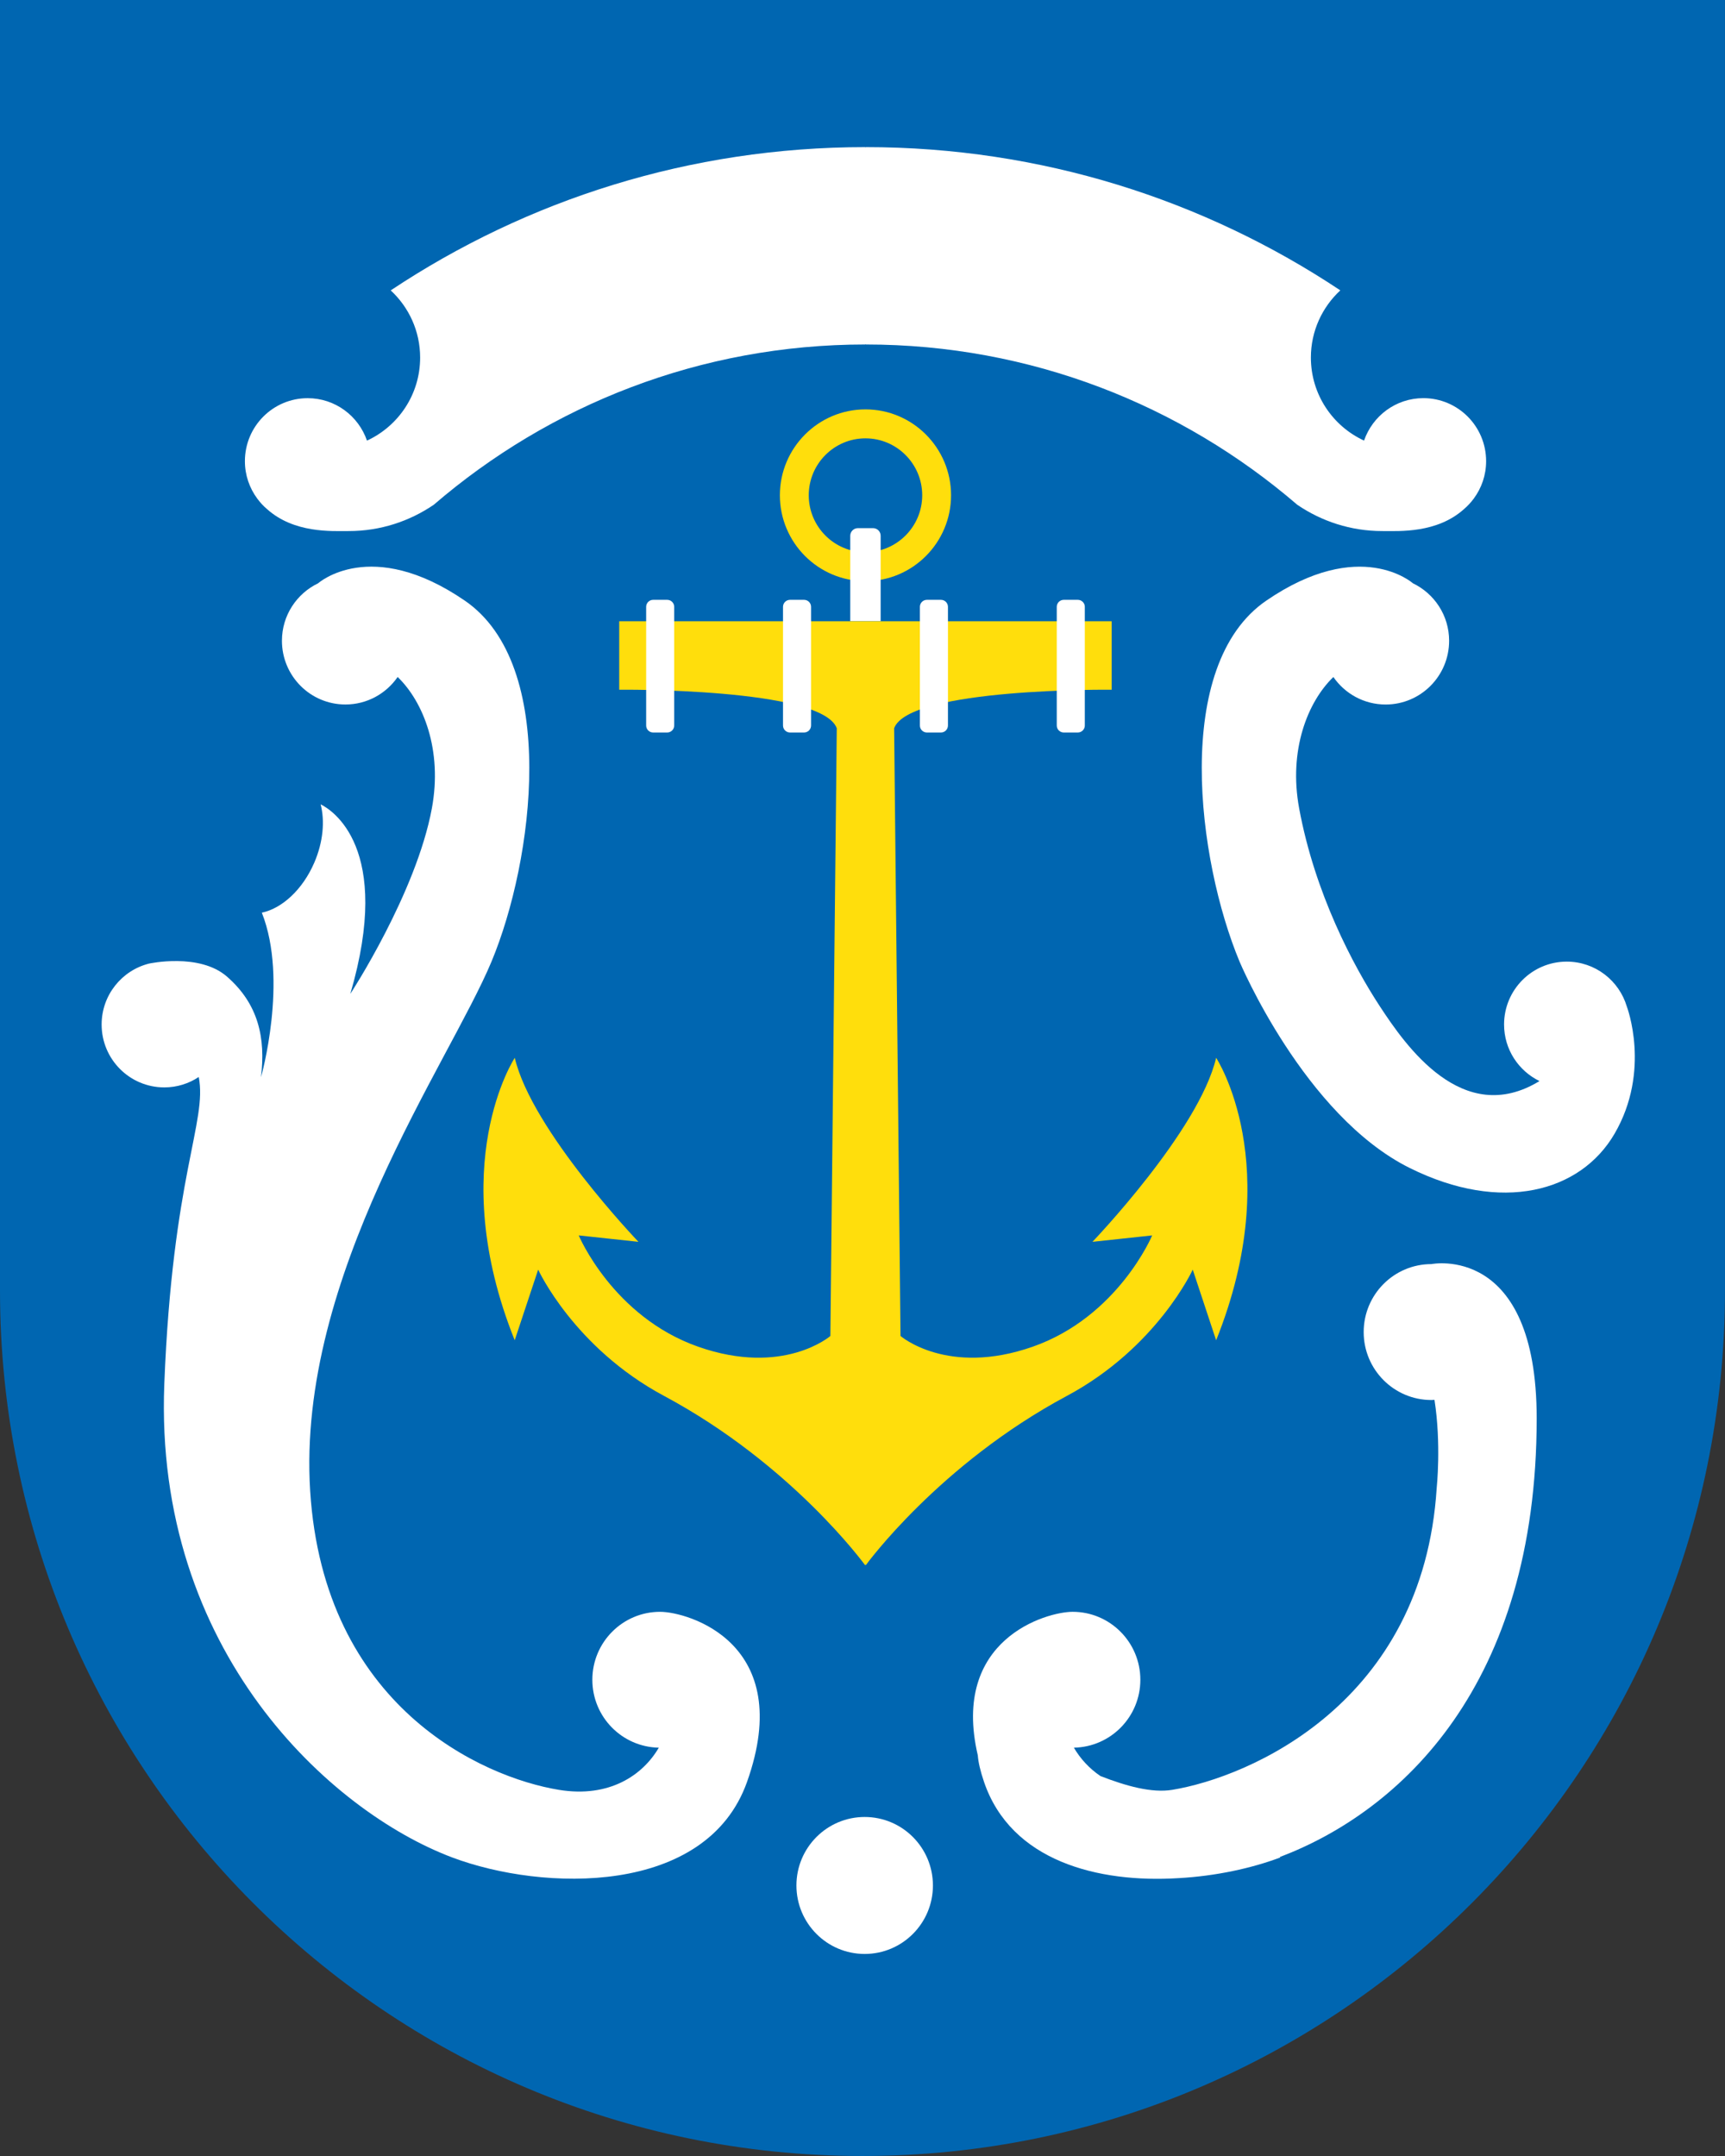 <?xml version="1.0" encoding="utf-8"?>
<!-- Generator: Adobe Illustrator 26.3.1, SVG Export Plug-In . SVG Version: 6.00 Build 0)  -->
<svg version="1.1" id="Ebene_1" xmlns="http://www.w3.org/2000/svg" xmlns:xlink="http://www.w3.org/1999/xlink" x="0px" y="0px"
	 viewBox="0 0 56.693 70.866" style="enable-background:new 0 0 56.693 70.866;" xml:space="preserve">
<rect x="0" y="0" width="56.693" height="70.866" fill="#333333" stroke="none"/>
<style type="text/css">
	.st0{fill:#0066B1;}
	.st1{fill:#FFDE0C;}
	.st2{fill:#FFFFFF;}
</style>
<g>
	<path class="st0" d="M56.693,0H0v42.421c0,15.71,12.691,28.445,28.346,28.445s28.346-12.735,28.346-28.445V0z"/>
	<g>
		<path class="st1" d="M25.631,16.279c0-1.557,1.262-2.823,2.813-2.823c1.551,0,2.813,1.266,2.813,2.823
			c0,1.557-1.262,2.823-2.813,2.823C26.893,19.102,25.631,17.836,25.631,16.279z M26.58,16.279c0,1.032,0.836,1.871,1.864,1.871
			c1.028,0,1.865-0.84,1.865-1.871c0-1.032-0.837-1.871-1.865-1.871C27.416,14.408,26.58,15.247,26.58,16.279z"/>
	</g>
	<path class="st2" d="M28.194,17.36h0.5c0.138,0,0.249,0.112,0.249,0.249v2.81h-0.999v-2.81
		C27.945,17.472,28.057,17.36,28.194,17.36z"/>
	<path class="st1" d="M16.918,34.769c0.561,2.391,4.065,6.049,4.065,6.049l-1.963-0.211c0,0,1.121,2.673,3.925,3.658
		c2.804,0.985,4.346-0.352,4.346-0.352l0.21-19.976c-0.491-1.336-7.15-1.266-7.15-1.266V20.42h16.185v2.251
		c0,0-6.659-0.07-7.15,1.266l0.21,19.976c0,0,1.542,1.336,4.346,0.352c2.804-0.985,3.925-3.658,3.925-3.658l-1.963,0.211
		c0,0,3.505-3.658,4.065-6.049c0,0,2.313,3.517,0,9.285L39.2,41.732c0,0-1.176,2.566-4.136,4.15
		c-4.206,2.251-6.603,5.557-6.603,5.557h-0.035c0,0-2.397-3.306-6.603-5.557c-2.96-1.584-4.136-4.15-4.136-4.15l-0.771,2.321
		C14.604,38.286,16.918,34.769,16.918,34.769z"/>
	<g>
		<path class="st2" d="M30.463,24.077h0.462c0.127,0,0.23-0.103,0.23-0.23v-3.901c0-0.127-0.103-0.23-0.23-0.23h-0.462
			c-0.127,0-0.23,0.103-0.23,0.23v3.901C30.232,23.974,30.336,24.077,30.463,24.077z"/>
		<path class="st2" d="M34.961,24.077l0.462,0c0.127,0,0.23-0.103,0.23-0.23v-3.901c0-0.127-0.103-0.23-0.23-0.23h-0.462
			c-0.127,0-0.23,0.103-0.23,0.23l0,3.901C34.731,23.974,34.834,24.077,34.961,24.077z"/>
		<path class="st2" d="M26.426,24.077h-0.462c-0.127,0-0.23-0.103-0.23-0.23v-3.901c0-0.127,0.103-0.23,0.23-0.23h0.462
			c0.127,0,0.23,0.103,0.23,0.23v3.901C26.656,23.974,26.553,24.077,26.426,24.077z"/>
		<path class="st2" d="M21.928,24.077h-0.462c-0.127,0-0.23-0.103-0.23-0.23v-3.901c0-0.127,0.103-0.23,0.23-0.23h0.462
			c0.127,0,0.23,0.103,0.23,0.23v3.901C22.158,23.974,22.055,24.077,21.928,24.077z"/>
	</g>
	<ellipse class="st2" cx="28.418" cy="61.974" rx="2.243" ry="2.251"/>
	<path class="st2" d="M5.4,35.742c-1.138,0-2.06-0.925-2.06-2.067c0-0.966,0.662-1.776,1.555-2.002c0,0,1.656-0.365,2.564,0.427
		c1.037,0.905,1.274,2.016,1.119,3.309c0,0,0.907-3.191,0.027-5.41c0.66-0.138,1.341-0.754,1.725-1.646
		c0.291-0.676,0.35-1.368,0.208-1.915c0.36,0.177,2.386,1.412,0.975,6.231c0,0,2.165-3.309,2.681-6.101
		c0.352-1.908-0.277-3.498-1.125-4.316c-0.377,0.546-1.005,0.904-1.716,0.904c-1.153,0-2.087-0.938-2.087-2.095
		c0-0.834,0.488-1.553,1.191-1.89c0,0,1.728-1.548,4.82,0.572c3.091,2.12,2.267,8.529,0.876,11.865
		c-1.391,3.336-6.406,10.316-5.959,17.399s5.65,9.41,8.175,9.824c1.659,0.272,2.758-0.484,3.283-1.386
		c-1.21-0.023-2.184-1.012-2.184-2.232c0-1.234,0.997-2.234,2.226-2.234c0.914,0,4.481,1.027,2.857,5.593
		c-1.336,3.757-6.709,3.602-9.686,2.482C10.88,59.555,5.055,54.281,5.4,45.491c0.269-6.857,1.416-8.618,1.132-10.091
		C6.207,35.616,5.818,35.742,5.4,35.742z"/>
	<path class="st2" d="M53.466,33.083L53.466,33.083c-0.254-0.853-1.041-1.475-1.974-1.475c-1.138,0-2.06,0.925-2.06,2.067
		c0,0.819,0.476,1.524,1.164,1.859c-2.532,1.547-4.411-1.183-5.244-2.453c-0.876-1.336-2.14-3.72-2.655-6.512
		c-0.352-1.908,0.277-3.498,1.125-4.316c0.377,0.546,1.005,0.904,1.717,0.904c1.153,0,2.087-0.938,2.087-2.095
		c0-0.835-0.488-1.553-1.191-1.89c0,0-1.729-1.548-4.82,0.572c-3.091,2.12-2.267,8.529-0.876,11.865c0,0,2.125,5.06,5.594,6.783
		c3.02,1.5,5.613,0.789,6.729-1.125C54.272,35.191,53.466,33.083,53.466,33.083z"/>
	<path class="st2" d="M50.504,46.621c0-5.768-3.46-5.071-3.46-5.071c-1.23,0-2.226,1-2.226,2.234c0,1.234,0.997,2.234,2.226,2.234
		c0.034,0,0.068-0.004,0.101-0.005c0.227,1.45,0.073,2.894,0.073,2.894c-0.446,7.083-6.17,9.511-8.694,9.924
		c-0.669,0.11-1.509-0.123-2.357-0.453c-0.377-0.255-0.669-0.582-0.873-0.933c1.21-0.023,2.184-1.012,2.184-2.232
		c0-1.234-0.997-2.234-2.226-2.234c-0.852,0-4.01,0.894-3.116,4.718c0.016,0.223,0.081,0.51,0.205,0.875
		c0.888,2.601,3.739,3.328,6.4,3.161c1.217-0.068,2.398-0.325,3.339-0.68l-0.02-0.013C46.037,59.531,50.504,55.393,50.504,46.621z"
		/>
	<path class="st2" d="M46.779,13.087c-0.903,0-1.669,0.584-1.949,1.395c-1.03-0.475-1.747-1.517-1.747-2.73
		c0-0.874,0.374-1.658,0.967-2.208C39.58,6.57,34.219,4.836,28.453,4.836v0.011l-0.015-0.011c-5.766,0-11.126,1.734-15.597,4.709
		c0.593,0.549,0.967,1.334,0.967,2.208c0,1.213-0.717,2.255-1.747,2.73c-0.279-0.811-1.045-1.395-1.949-1.395
		c-1.14,0-2.063,0.927-2.063,2.071c0,0.46,0.151,0.883,0.404,1.227c0.001,0.001,0.001,0.002,0.002,0.003
		c0.002,0.002,0.004,0.004,0.005,0.006c0.092,0.124,0.197,0.238,0.315,0.338c0.89,0.798,2.12,0.723,2.685,0.723
		c1.037,0,1.998-0.321,2.796-0.865c3.813-3.281,8.765-5.268,14.182-5.268l0.015-0.012v0.012c5.417,0,10.369,1.987,14.182,5.268
		c0.798,0.544,1.759,0.865,2.796,0.865c0.565,0,1.796,0.075,2.685-0.723c0.117-0.1,0.222-0.214,0.315-0.338
		c0.002-0.002,0.004-0.004,0.005-0.006c0.001-0.001,0.001-0.002,0.002-0.003c0.253-0.344,0.404-0.767,0.404-1.227
		C48.842,14.014,47.919,13.087,46.779,13.087z"/>
</g>
</svg>
